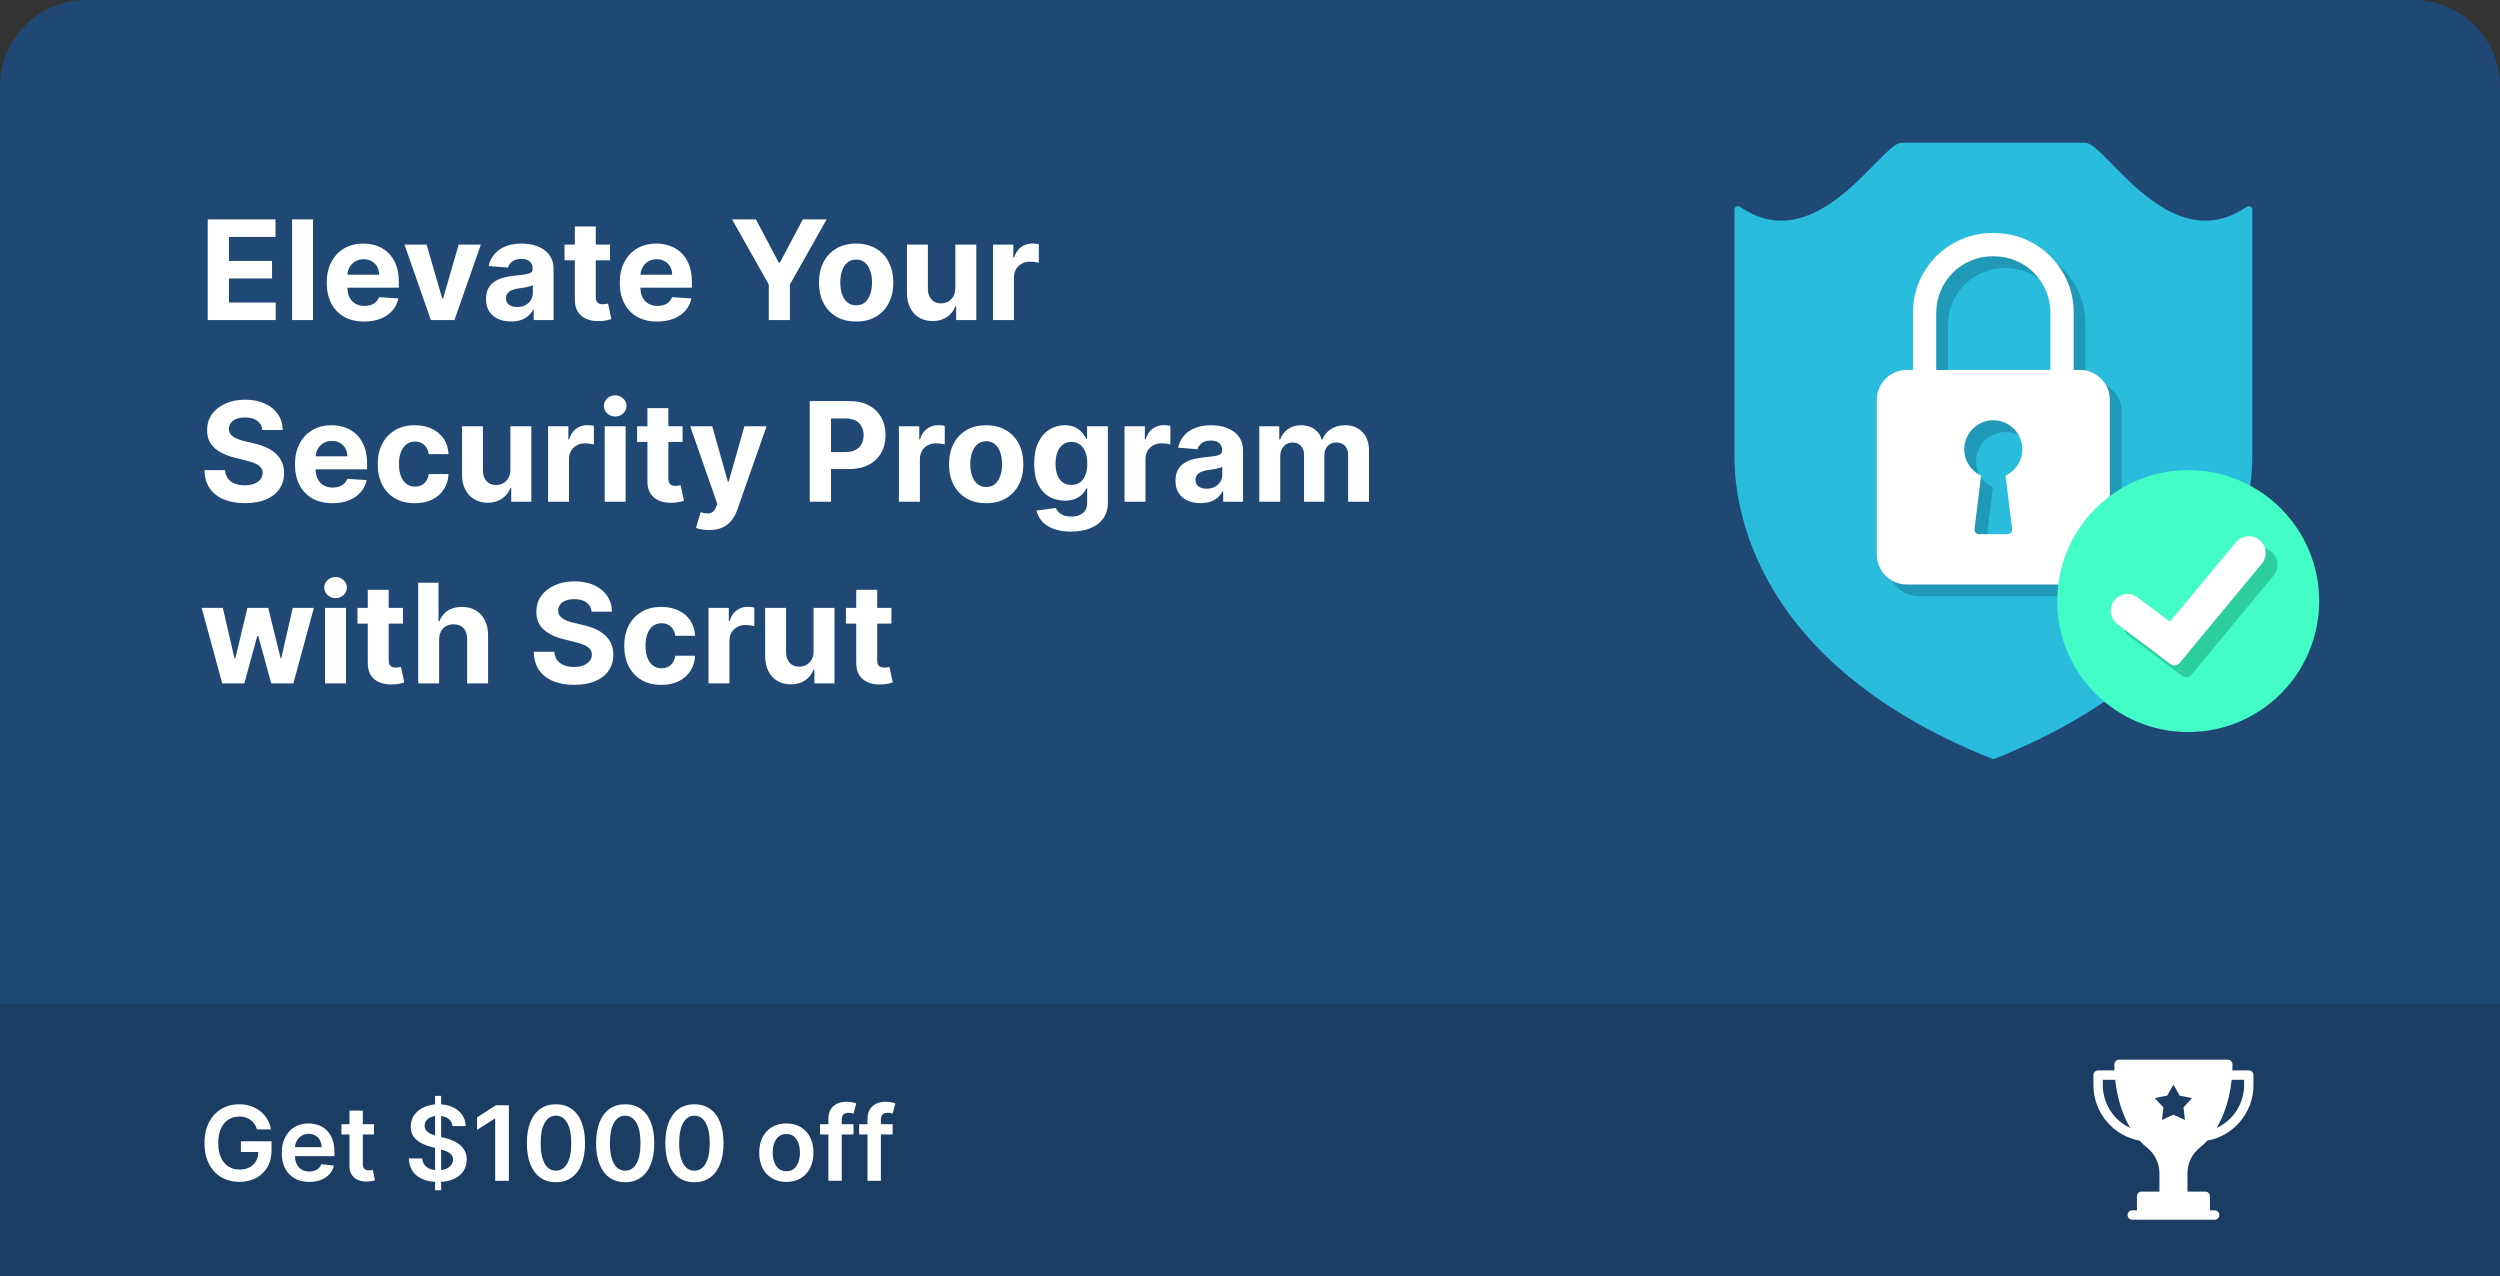 <?xml version="1.0" encoding="UTF-8"?>
<svg xmlns="http://www.w3.org/2000/svg" width="578" height="295" viewBox="0 0 578 295" fill="none">
  <rect x="0" y="0" width="578" height="295" fill="#333333" stroke="none"/>
  <path d="M0 20C0 8.954 8.954 0 20 0H558C569.046 0 578 8.954 578 20V295H0V20Z" fill="#204874"></path>
  <path d="M48.023 74V50.727H63.705V54.784H52.943V60.33H62.898V64.386H52.943V69.943H63.75V74H48.023ZM72.367 50.727V74H67.526V50.727H72.367ZM84.199 74.341C82.403 74.341 80.858 73.977 79.562 73.25C78.275 72.515 77.282 71.477 76.585 70.136C75.888 68.788 75.54 67.193 75.54 65.352C75.54 63.557 75.888 61.981 76.585 60.625C77.282 59.269 78.263 58.212 79.528 57.455C80.801 56.697 82.294 56.318 84.006 56.318C85.157 56.318 86.229 56.504 87.222 56.875C88.222 57.239 89.093 57.788 89.835 58.523C90.585 59.258 91.169 60.182 91.585 61.295C92.002 62.401 92.21 63.697 92.21 65.182V66.511H77.472V63.511H87.653C87.653 62.814 87.502 62.197 87.199 61.659C86.896 61.121 86.475 60.701 85.938 60.398C85.407 60.087 84.79 59.932 84.085 59.932C83.35 59.932 82.699 60.102 82.131 60.443C81.57 60.776 81.131 61.227 80.812 61.795C80.494 62.356 80.331 62.981 80.324 63.67V66.523C80.324 67.386 80.483 68.133 80.801 68.761C81.127 69.39 81.585 69.875 82.176 70.216C82.767 70.557 83.468 70.727 84.278 70.727C84.816 70.727 85.309 70.651 85.756 70.5C86.203 70.349 86.585 70.121 86.903 69.818C87.222 69.515 87.464 69.144 87.631 68.704L92.108 69C91.881 70.076 91.415 71.015 90.71 71.818C90.013 72.614 89.112 73.235 88.006 73.682C86.907 74.121 85.638 74.341 84.199 74.341ZM111.173 56.545L105.071 74H99.617L93.514 56.545H98.628L102.253 69.034H102.435L106.048 56.545H111.173ZM118.159 74.329C117.045 74.329 116.053 74.136 115.182 73.75C114.311 73.356 113.621 72.776 113.114 72.011C112.614 71.239 112.364 70.276 112.364 69.125C112.364 68.155 112.542 67.341 112.898 66.682C113.254 66.023 113.739 65.492 114.352 65.091C114.966 64.689 115.663 64.386 116.443 64.182C117.231 63.977 118.057 63.833 118.92 63.75C119.936 63.644 120.754 63.545 121.375 63.455C121.996 63.356 122.447 63.212 122.727 63.023C123.008 62.833 123.148 62.553 123.148 62.182V62.114C123.148 61.394 122.92 60.837 122.466 60.443C122.019 60.049 121.383 59.852 120.557 59.852C119.686 59.852 118.992 60.045 118.477 60.432C117.962 60.811 117.621 61.288 117.455 61.864L112.977 61.5C113.205 60.439 113.652 59.523 114.318 58.75C114.985 57.97 115.845 57.371 116.898 56.955C117.958 56.53 119.186 56.318 120.58 56.318C121.549 56.318 122.477 56.432 123.364 56.659C124.258 56.886 125.049 57.239 125.739 57.716C126.436 58.193 126.985 58.807 127.386 59.557C127.788 60.299 127.989 61.189 127.989 62.227V74H123.398V71.579H123.261C122.981 72.125 122.606 72.606 122.136 73.023C121.667 73.432 121.102 73.754 120.443 73.989C119.784 74.216 119.023 74.329 118.159 74.329ZM119.545 70.989C120.258 70.989 120.886 70.849 121.432 70.568C121.977 70.28 122.405 69.894 122.716 69.409C123.027 68.924 123.182 68.375 123.182 67.761V65.909C123.03 66.008 122.822 66.099 122.557 66.182C122.299 66.258 122.008 66.329 121.682 66.398C121.356 66.458 121.03 66.515 120.705 66.568C120.379 66.614 120.083 66.655 119.818 66.693C119.25 66.776 118.754 66.909 118.33 67.091C117.905 67.273 117.576 67.519 117.341 67.829C117.106 68.133 116.989 68.511 116.989 68.966C116.989 69.625 117.227 70.129 117.705 70.477C118.189 70.818 118.803 70.989 119.545 70.989ZM141.028 56.545V60.182H130.517V56.545H141.028ZM132.903 52.364H137.744V68.636C137.744 69.083 137.813 69.432 137.949 69.682C138.085 69.924 138.275 70.095 138.517 70.193C138.767 70.292 139.055 70.341 139.381 70.341C139.608 70.341 139.835 70.322 140.062 70.284C140.29 70.239 140.464 70.204 140.585 70.182L141.347 73.784C141.104 73.86 140.763 73.947 140.324 74.046C139.884 74.151 139.35 74.216 138.722 74.239C137.555 74.284 136.532 74.129 135.653 73.773C134.782 73.417 134.104 72.864 133.619 72.114C133.134 71.364 132.896 70.417 132.903 69.273V52.364ZM151.949 74.341C150.153 74.341 148.608 73.977 147.312 73.25C146.025 72.515 145.032 71.477 144.335 70.136C143.638 68.788 143.29 67.193 143.29 65.352C143.29 63.557 143.638 61.981 144.335 60.625C145.032 59.269 146.013 58.212 147.278 57.455C148.551 56.697 150.044 56.318 151.756 56.318C152.907 56.318 153.979 56.504 154.972 56.875C155.972 57.239 156.843 57.788 157.585 58.523C158.335 59.258 158.919 60.182 159.335 61.295C159.752 62.401 159.96 63.697 159.96 65.182V66.511H145.222V63.511H155.403C155.403 62.814 155.252 62.197 154.949 61.659C154.646 61.121 154.225 60.701 153.688 60.398C153.157 60.087 152.54 59.932 151.835 59.932C151.1 59.932 150.449 60.102 149.881 60.443C149.32 60.776 148.881 61.227 148.562 61.795C148.244 62.356 148.081 62.981 148.074 63.67V66.523C148.074 67.386 148.233 68.133 148.551 68.761C148.877 69.39 149.335 69.875 149.926 70.216C150.517 70.557 151.218 70.727 152.028 70.727C152.566 70.727 153.059 70.651 153.506 70.5C153.953 70.349 154.335 70.121 154.653 69.818C154.972 69.515 155.214 69.144 155.381 68.704L159.858 69C159.631 70.076 159.165 71.015 158.46 71.818C157.763 72.614 156.862 73.235 155.756 73.682C154.657 74.121 153.388 74.341 151.949 74.341ZM169.253 50.727H174.764L180.071 60.75H180.298L185.605 50.727H191.116L182.628 65.773V74H177.741V65.773L169.253 50.727ZM197.943 74.341C196.178 74.341 194.652 73.966 193.364 73.216C192.083 72.458 191.095 71.405 190.398 70.057C189.701 68.701 189.352 67.129 189.352 65.341C189.352 63.538 189.701 61.962 190.398 60.614C191.095 59.258 192.083 58.205 193.364 57.455C194.652 56.697 196.178 56.318 197.943 56.318C199.708 56.318 201.231 56.697 202.511 57.455C203.799 58.205 204.792 59.258 205.489 60.614C206.186 61.962 206.534 63.538 206.534 65.341C206.534 67.129 206.186 68.701 205.489 70.057C204.792 71.405 203.799 72.458 202.511 73.216C201.231 73.966 199.708 74.341 197.943 74.341ZM197.966 70.591C198.769 70.591 199.439 70.364 199.977 69.909C200.515 69.447 200.92 68.818 201.193 68.023C201.473 67.227 201.614 66.322 201.614 65.307C201.614 64.292 201.473 63.386 201.193 62.591C200.92 61.795 200.515 61.167 199.977 60.705C199.439 60.242 198.769 60.011 197.966 60.011C197.155 60.011 196.473 60.242 195.92 60.705C195.375 61.167 194.962 61.795 194.682 62.591C194.409 63.386 194.273 64.292 194.273 65.307C194.273 66.322 194.409 67.227 194.682 68.023C194.962 68.818 195.375 69.447 195.92 69.909C196.473 70.364 197.155 70.591 197.966 70.591ZM220.875 66.568V56.545H225.716V74H221.068V70.829H220.886C220.492 71.852 219.837 72.674 218.92 73.296C218.011 73.917 216.902 74.227 215.591 74.227C214.424 74.227 213.398 73.962 212.511 73.432C211.625 72.901 210.932 72.148 210.432 71.171C209.939 70.193 209.689 69.023 209.682 67.659V56.545H214.523V66.796C214.53 67.826 214.807 68.64 215.352 69.239C215.898 69.837 216.629 70.136 217.545 70.136C218.129 70.136 218.674 70.004 219.182 69.739C219.689 69.466 220.098 69.064 220.409 68.534C220.727 68.004 220.883 67.349 220.875 66.568ZM229.588 74V56.545H234.281V59.591H234.463C234.781 58.508 235.315 57.689 236.065 57.136C236.815 56.576 237.679 56.295 238.656 56.295C238.899 56.295 239.16 56.311 239.44 56.341C239.721 56.371 239.967 56.413 240.179 56.466V60.761C239.952 60.693 239.637 60.633 239.236 60.58C238.834 60.526 238.467 60.5 238.134 60.5C237.421 60.5 236.785 60.655 236.224 60.966C235.671 61.269 235.232 61.693 234.906 62.239C234.588 62.784 234.429 63.413 234.429 64.125V74H229.588ZM60.648 99.421C60.557 98.504 60.167 97.792 59.477 97.284C58.788 96.776 57.852 96.523 56.67 96.523C55.867 96.523 55.189 96.636 54.636 96.864C54.083 97.083 53.659 97.39 53.364 97.784C53.076 98.178 52.932 98.625 52.932 99.125C52.917 99.542 53.004 99.905 53.193 100.216C53.39 100.527 53.659 100.795 54 101.023C54.341 101.242 54.735 101.436 55.182 101.602C55.629 101.761 56.106 101.898 56.614 102.011L58.705 102.511C59.72 102.739 60.651 103.042 61.5 103.42C62.349 103.799 63.083 104.265 63.705 104.818C64.326 105.371 64.807 106.023 65.148 106.773C65.496 107.523 65.674 108.383 65.682 109.352C65.674 110.777 65.311 112.011 64.591 113.057C63.879 114.095 62.849 114.902 61.5 115.477C60.159 116.045 58.542 116.33 56.648 116.33C54.769 116.33 53.133 116.042 51.739 115.466C50.352 114.89 49.269 114.038 48.489 112.909C47.716 111.773 47.311 110.367 47.273 108.693H52.034C52.087 109.473 52.311 110.125 52.705 110.648C53.106 111.163 53.64 111.553 54.307 111.818C54.981 112.076 55.742 112.205 56.591 112.205C57.424 112.205 58.148 112.083 58.761 111.841C59.383 111.598 59.864 111.261 60.205 110.83C60.545 110.398 60.716 109.902 60.716 109.341C60.716 108.818 60.561 108.379 60.25 108.023C59.947 107.667 59.5 107.364 58.909 107.114C58.326 106.864 57.61 106.636 56.761 106.432L54.227 105.795C52.265 105.318 50.716 104.572 49.58 103.557C48.443 102.542 47.879 101.174 47.886 99.454C47.879 98.046 48.254 96.814 49.011 95.761C49.776 94.708 50.826 93.886 52.159 93.296C53.492 92.704 55.008 92.409 56.705 92.409C58.432 92.409 59.939 92.704 61.227 93.296C62.523 93.886 63.53 94.708 64.25 95.761C64.97 96.814 65.341 98.034 65.364 99.421H60.648ZM76.855 116.341C75.06 116.341 73.514 115.977 72.219 115.25C70.931 114.515 69.938 113.477 69.242 112.136C68.544 110.788 68.196 109.193 68.196 107.352C68.196 105.557 68.544 103.981 69.242 102.625C69.938 101.269 70.919 100.212 72.185 99.454C73.457 98.697 74.95 98.318 76.662 98.318C77.813 98.318 78.885 98.504 79.878 98.875C80.878 99.239 81.749 99.788 82.492 100.523C83.242 101.258 83.825 102.182 84.242 103.295C84.658 104.402 84.867 105.697 84.867 107.182V108.511H70.128V105.511H80.31C80.31 104.814 80.158 104.197 79.855 103.659C79.552 103.121 79.132 102.701 78.594 102.398C78.063 102.087 77.446 101.932 76.742 101.932C76.007 101.932 75.355 102.102 74.787 102.443C74.226 102.777 73.787 103.227 73.469 103.795C73.151 104.356 72.988 104.981 72.98 105.67V108.523C72.98 109.386 73.139 110.133 73.457 110.761C73.783 111.39 74.242 111.875 74.832 112.216C75.423 112.557 76.124 112.727 76.935 112.727C77.472 112.727 77.965 112.652 78.412 112.5C78.859 112.348 79.242 112.121 79.56 111.818C79.878 111.515 80.12 111.144 80.287 110.705L84.764 111C84.537 112.076 84.071 113.015 83.367 113.818C82.669 114.614 81.768 115.235 80.662 115.682C79.563 116.121 78.294 116.341 76.855 116.341ZM95.912 116.341C94.124 116.341 92.586 115.962 91.298 115.205C90.018 114.439 89.033 113.379 88.344 112.023C87.662 110.667 87.321 109.106 87.321 107.341C87.321 105.553 87.666 103.985 88.355 102.636C89.052 101.28 90.041 100.223 91.321 99.466C92.601 98.701 94.124 98.318 95.889 98.318C97.412 98.318 98.745 98.595 99.889 99.148C101.033 99.701 101.938 100.477 102.605 101.477C103.272 102.477 103.639 103.652 103.707 105H99.139C99.01 104.129 98.669 103.428 98.117 102.898C97.571 102.36 96.855 102.091 95.969 102.091C95.219 102.091 94.563 102.295 94.003 102.705C93.45 103.106 93.018 103.693 92.707 104.466C92.397 105.239 92.242 106.174 92.242 107.273C92.242 108.386 92.393 109.333 92.696 110.114C93.007 110.894 93.442 111.489 94.003 111.898C94.563 112.307 95.219 112.511 95.969 112.511C96.522 112.511 97.018 112.398 97.457 112.17C97.904 111.943 98.272 111.614 98.56 111.182C98.855 110.742 99.048 110.216 99.139 109.602H103.707C103.632 110.936 103.268 112.11 102.616 113.125C101.973 114.133 101.082 114.92 99.946 115.489C98.81 116.057 97.465 116.341 95.912 116.341ZM118 108.568V98.546H122.841V116H118.193V112.83H118.011C117.617 113.852 116.962 114.674 116.045 115.295C115.136 115.917 114.027 116.227 112.716 116.227C111.549 116.227 110.523 115.962 109.636 115.432C108.75 114.902 108.057 114.148 107.557 113.17C107.064 112.193 106.814 111.023 106.807 109.659V98.546H111.648V108.795C111.655 109.826 111.932 110.64 112.477 111.239C113.023 111.837 113.754 112.136 114.67 112.136C115.254 112.136 115.799 112.004 116.307 111.739C116.814 111.466 117.223 111.064 117.534 110.534C117.852 110.004 118.008 109.348 118 108.568ZM126.713 116V98.546H131.406V101.591H131.588C131.906 100.508 132.44 99.689 133.19 99.136C133.94 98.576 134.804 98.296 135.781 98.296C136.024 98.296 136.285 98.311 136.565 98.341C136.846 98.371 137.092 98.413 137.304 98.466V102.761C137.077 102.693 136.762 102.633 136.361 102.58C135.959 102.527 135.592 102.5 135.259 102.5C134.546 102.5 133.91 102.655 133.349 102.966C132.796 103.269 132.357 103.693 132.031 104.239C131.713 104.784 131.554 105.413 131.554 106.125V116H126.713ZM139.807 116V98.546H144.648V116H139.807ZM142.239 96.296C141.519 96.296 140.902 96.057 140.386 95.579C139.879 95.095 139.625 94.515 139.625 93.841C139.625 93.174 139.879 92.602 140.386 92.125C140.902 91.64 141.519 91.398 142.239 91.398C142.958 91.398 143.572 91.64 144.08 92.125C144.595 92.602 144.852 93.174 144.852 93.841C144.852 94.515 144.595 95.095 144.08 95.579C143.572 96.057 142.958 96.296 142.239 96.296ZM157.81 98.546V102.182H147.298V98.546H157.81ZM149.685 94.364H154.526V110.636C154.526 111.083 154.594 111.432 154.73 111.682C154.866 111.924 155.056 112.095 155.298 112.193C155.548 112.292 155.836 112.341 156.162 112.341C156.389 112.341 156.616 112.322 156.844 112.284C157.071 112.239 157.245 112.205 157.366 112.182L158.128 115.784C157.885 115.86 157.545 115.947 157.105 116.045C156.666 116.152 156.132 116.216 155.503 116.239C154.336 116.284 153.313 116.129 152.435 115.773C151.563 115.417 150.885 114.864 150.401 114.114C149.916 113.364 149.677 112.417 149.685 111.273V94.364ZM163.952 122.545C163.338 122.545 162.762 122.496 162.224 122.398C161.694 122.307 161.255 122.189 160.906 122.045L161.997 118.432C162.565 118.606 163.077 118.701 163.531 118.716C163.993 118.731 164.391 118.625 164.724 118.398C165.065 118.17 165.342 117.784 165.554 117.239L165.838 116.5L159.577 98.546H164.668L168.281 111.364H168.463L172.111 98.546H177.236L170.452 117.886C170.126 118.826 169.683 119.644 169.122 120.341C168.569 121.045 167.868 121.587 167.02 121.966C166.171 122.352 165.149 122.545 163.952 122.545ZM187.21 116V92.727H196.392C198.157 92.727 199.661 93.064 200.903 93.739C202.146 94.405 203.093 95.333 203.744 96.523C204.403 97.704 204.733 99.068 204.733 100.614C204.733 102.159 204.4 103.523 203.733 104.705C203.066 105.886 202.1 106.807 200.835 107.466C199.578 108.125 198.055 108.455 196.267 108.455H190.415V104.511H195.472C196.419 104.511 197.199 104.348 197.812 104.023C198.434 103.689 198.896 103.231 199.199 102.648C199.509 102.057 199.665 101.379 199.665 100.614C199.665 99.841 199.509 99.167 199.199 98.591C198.896 98.008 198.434 97.557 197.812 97.239C197.191 96.913 196.403 96.75 195.449 96.75H192.131V116H187.21ZM207.838 116V98.546H212.531V101.591H212.713C213.031 100.508 213.565 99.689 214.315 99.136C215.065 98.576 215.929 98.296 216.906 98.296C217.149 98.296 217.41 98.311 217.69 98.341C217.971 98.371 218.217 98.413 218.429 98.466V102.761C218.202 102.693 217.887 102.633 217.486 102.58C217.084 102.527 216.717 102.5 216.384 102.5C215.671 102.5 215.035 102.655 214.474 102.966C213.921 103.269 213.482 103.693 213.156 104.239C212.838 104.784 212.679 105.413 212.679 106.125V116H207.838ZM228.006 116.341C226.241 116.341 224.714 115.966 223.426 115.216C222.146 114.458 221.157 113.405 220.46 112.057C219.763 110.701 219.415 109.129 219.415 107.341C219.415 105.538 219.763 103.962 220.46 102.614C221.157 101.258 222.146 100.205 223.426 99.454C224.714 98.697 226.241 98.318 228.006 98.318C229.771 98.318 231.294 98.697 232.574 99.454C233.862 100.205 234.854 101.258 235.551 102.614C236.248 103.962 236.597 105.538 236.597 107.341C236.597 109.129 236.248 110.701 235.551 112.057C234.854 113.405 233.862 114.458 232.574 115.216C231.294 115.966 229.771 116.341 228.006 116.341ZM228.028 112.591C228.831 112.591 229.502 112.364 230.04 111.909C230.578 111.447 230.983 110.818 231.256 110.023C231.536 109.227 231.676 108.322 231.676 107.307C231.676 106.292 231.536 105.386 231.256 104.591C230.983 103.795 230.578 103.167 230.04 102.705C229.502 102.242 228.831 102.011 228.028 102.011C227.218 102.011 226.536 102.242 225.983 102.705C225.438 103.167 225.025 103.795 224.744 104.591C224.472 105.386 224.335 106.292 224.335 107.307C224.335 108.322 224.472 109.227 224.744 110.023C225.025 110.818 225.438 111.447 225.983 111.909C226.536 112.364 227.218 112.591 228.028 112.591ZM247.608 122.909C246.04 122.909 244.695 122.693 243.574 122.261C242.46 121.837 241.574 121.258 240.915 120.523C240.256 119.788 239.828 118.962 239.631 118.045L244.108 117.443C244.244 117.792 244.46 118.117 244.756 118.42C245.051 118.723 245.441 118.966 245.926 119.148C246.419 119.337 247.017 119.432 247.722 119.432C248.775 119.432 249.642 119.174 250.324 118.659C251.013 118.152 251.358 117.299 251.358 116.102V112.909H251.153C250.941 113.394 250.623 113.852 250.199 114.284C249.775 114.716 249.229 115.068 248.562 115.341C247.896 115.614 247.1 115.75 246.176 115.75C244.866 115.75 243.672 115.447 242.597 114.841C241.528 114.227 240.676 113.292 240.04 112.034C239.411 110.769 239.097 109.17 239.097 107.239C239.097 105.261 239.419 103.61 240.062 102.284C240.706 100.958 241.563 99.966 242.631 99.307C243.706 98.648 244.884 98.318 246.165 98.318C247.142 98.318 247.96 98.485 248.619 98.818C249.278 99.144 249.809 99.553 250.21 100.045C250.619 100.53 250.934 101.008 251.153 101.477H251.335V98.546H256.142V116.17C256.142 117.655 255.778 118.898 255.051 119.898C254.324 120.898 253.316 121.648 252.028 122.148C250.748 122.655 249.275 122.909 247.608 122.909ZM247.71 112.114C248.491 112.114 249.15 111.92 249.688 111.534C250.233 111.14 250.65 110.58 250.938 109.852C251.233 109.117 251.381 108.239 251.381 107.216C251.381 106.193 251.237 105.307 250.949 104.557C250.661 103.799 250.244 103.212 249.699 102.795C249.153 102.379 248.491 102.17 247.71 102.17C246.915 102.17 246.244 102.386 245.699 102.818C245.153 103.242 244.741 103.833 244.46 104.591C244.18 105.348 244.04 106.223 244.04 107.216C244.04 108.223 244.18 109.095 244.46 109.83C244.748 110.557 245.161 111.121 245.699 111.523C246.244 111.917 246.915 112.114 247.71 112.114ZM259.994 116V98.546H264.688V101.591H264.869C265.188 100.508 265.722 99.689 266.472 99.136C267.222 98.576 268.085 98.296 269.062 98.296C269.305 98.296 269.566 98.311 269.847 98.341C270.127 98.371 270.373 98.413 270.585 98.466V102.761C270.358 102.693 270.044 102.633 269.642 102.58C269.241 102.527 268.873 102.5 268.54 102.5C267.828 102.5 267.191 102.655 266.631 102.966C266.078 103.269 265.638 103.693 265.312 104.239C264.994 104.784 264.835 105.413 264.835 106.125V116H259.994ZM277.565 116.33C276.452 116.33 275.459 116.136 274.588 115.75C273.717 115.356 273.027 114.777 272.52 114.011C272.02 113.239 271.77 112.277 271.77 111.125C271.77 110.155 271.948 109.341 272.304 108.682C272.66 108.023 273.145 107.492 273.759 107.091C274.372 106.689 275.069 106.386 275.849 106.182C276.637 105.977 277.463 105.833 278.327 105.75C279.342 105.644 280.16 105.545 280.781 105.455C281.402 105.356 281.853 105.212 282.134 105.023C282.414 104.833 282.554 104.553 282.554 104.182V104.114C282.554 103.394 282.327 102.837 281.872 102.443C281.425 102.049 280.789 101.852 279.963 101.852C279.092 101.852 278.399 102.045 277.884 102.432C277.368 102.811 277.027 103.288 276.861 103.864L272.384 103.5C272.611 102.439 273.058 101.523 273.724 100.75C274.391 99.97 275.251 99.371 276.304 98.954C277.365 98.53 278.592 98.318 279.986 98.318C280.955 98.318 281.884 98.432 282.77 98.659C283.664 98.886 284.455 99.239 285.145 99.716C285.842 100.193 286.391 100.807 286.793 101.557C287.194 102.299 287.395 103.189 287.395 104.227V116H282.804V113.58H282.668C282.387 114.125 282.012 114.606 281.543 115.023C281.073 115.432 280.509 115.754 279.849 115.989C279.19 116.216 278.429 116.33 277.565 116.33ZM278.952 112.989C279.664 112.989 280.293 112.848 280.838 112.568C281.384 112.28 281.812 111.894 282.122 111.409C282.433 110.924 282.588 110.375 282.588 109.761V107.909C282.437 108.008 282.228 108.098 281.963 108.182C281.705 108.258 281.414 108.33 281.088 108.398C280.762 108.458 280.437 108.515 280.111 108.568C279.785 108.614 279.49 108.655 279.224 108.693C278.656 108.777 278.16 108.909 277.736 109.091C277.312 109.273 276.982 109.519 276.747 109.83C276.512 110.133 276.395 110.511 276.395 110.966C276.395 111.625 276.634 112.129 277.111 112.477C277.596 112.818 278.209 112.989 278.952 112.989ZM291.151 116V98.546H295.764V101.625H295.969C296.332 100.602 296.938 99.796 297.787 99.204C298.635 98.614 299.651 98.318 300.832 98.318C302.029 98.318 303.048 98.617 303.889 99.216C304.73 99.807 305.291 100.61 305.571 101.625H305.753C306.109 100.625 306.753 99.826 307.685 99.227C308.624 98.621 309.734 98.318 311.014 98.318C312.643 98.318 313.965 98.837 314.98 99.875C316.003 100.905 316.514 102.367 316.514 104.261V116H311.685V105.216C311.685 104.246 311.427 103.519 310.912 103.034C310.397 102.549 309.753 102.307 308.98 102.307C308.101 102.307 307.416 102.587 306.923 103.148C306.431 103.701 306.185 104.432 306.185 105.341V116H301.491V105.114C301.491 104.258 301.245 103.576 300.753 103.068C300.268 102.561 299.628 102.307 298.832 102.307C298.295 102.307 297.81 102.443 297.378 102.716C296.954 102.981 296.616 103.356 296.366 103.841C296.116 104.318 295.991 104.879 295.991 105.523V116H291.151ZM51.375 158L46.625 140.545H51.523L54.227 152.273H54.386L57.205 140.545H62.011L64.875 152.205H65.023L67.682 140.545H72.568L67.829 158H62.705L59.705 147.023H59.489L56.489 158H51.375ZM75.151 158V140.545H79.992V158H75.151ZM77.582 138.295C76.863 138.295 76.245 138.057 75.73 137.58C75.222 137.095 74.969 136.515 74.969 135.841C74.969 135.174 75.222 134.602 75.73 134.125C76.245 133.64 76.863 133.398 77.582 133.398C78.302 133.398 78.916 133.64 79.423 134.125C79.938 134.602 80.196 135.174 80.196 135.841C80.196 136.515 79.938 137.095 79.423 137.58C78.916 138.057 78.302 138.295 77.582 138.295ZM93.153 140.545V144.182H82.642V140.545H93.153ZM85.028 136.364H89.869V152.636C89.869 153.083 89.938 153.432 90.074 153.682C90.21 153.924 90.4 154.095 90.642 154.193C90.892 154.292 91.18 154.341 91.506 154.341C91.733 154.341 91.96 154.322 92.188 154.284C92.415 154.239 92.589 154.205 92.71 154.182L93.472 157.784C93.229 157.86 92.888 157.947 92.449 158.045C92.01 158.152 91.475 158.216 90.847 158.239C89.68 158.284 88.657 158.129 87.778 157.773C86.907 157.417 86.229 156.864 85.744 156.114C85.26 155.364 85.021 154.417 85.028 153.273V136.364ZM101.523 147.909V158H96.682V134.727H101.386V143.625H101.591C101.985 142.595 102.621 141.788 103.5 141.205C104.379 140.614 105.481 140.318 106.807 140.318C108.019 140.318 109.076 140.583 109.977 141.114C110.886 141.636 111.591 142.39 112.091 143.375C112.598 144.352 112.848 145.523 112.841 146.886V158H108V147.75C108.008 146.674 107.735 145.837 107.182 145.239C106.636 144.64 105.871 144.341 104.886 144.341C104.227 144.341 103.644 144.481 103.136 144.761C102.636 145.042 102.242 145.451 101.955 145.989C101.674 146.519 101.53 147.159 101.523 147.909ZM136.773 141.42C136.682 140.504 136.292 139.792 135.602 139.284C134.913 138.777 133.977 138.523 132.795 138.523C131.992 138.523 131.314 138.636 130.761 138.864C130.208 139.083 129.784 139.39 129.489 139.784C129.201 140.178 129.057 140.625 129.057 141.125C129.042 141.542 129.129 141.905 129.318 142.216C129.515 142.527 129.784 142.795 130.125 143.023C130.466 143.242 130.86 143.436 131.307 143.602C131.754 143.761 132.231 143.898 132.739 144.011L134.83 144.511C135.845 144.739 136.777 145.042 137.625 145.42C138.473 145.799 139.208 146.265 139.83 146.818C140.451 147.371 140.932 148.023 141.273 148.773C141.621 149.523 141.799 150.383 141.807 151.352C141.799 152.777 141.436 154.011 140.716 155.057C140.004 156.095 138.973 156.902 137.625 157.477C136.284 158.045 134.667 158.33 132.773 158.33C130.894 158.33 129.258 158.042 127.864 157.466C126.477 156.89 125.394 156.038 124.614 154.909C123.841 153.773 123.436 152.367 123.398 150.693H128.159C128.212 151.473 128.436 152.125 128.83 152.648C129.231 153.163 129.765 153.553 130.432 153.818C131.106 154.076 131.867 154.205 132.716 154.205C133.549 154.205 134.273 154.083 134.886 153.841C135.508 153.598 135.989 153.261 136.33 152.83C136.67 152.398 136.841 151.902 136.841 151.341C136.841 150.818 136.686 150.379 136.375 150.023C136.072 149.667 135.625 149.364 135.034 149.114C134.451 148.864 133.735 148.636 132.886 148.432L130.352 147.795C128.39 147.318 126.841 146.572 125.705 145.557C124.568 144.542 124.004 143.174 124.011 141.455C124.004 140.045 124.379 138.814 125.136 137.761C125.902 136.708 126.951 135.886 128.284 135.295C129.617 134.705 131.133 134.409 132.83 134.409C134.557 134.409 136.064 134.705 137.352 135.295C138.648 135.886 139.655 136.708 140.375 137.761C141.095 138.814 141.466 140.034 141.489 141.42H136.773ZM152.912 158.341C151.124 158.341 149.586 157.962 148.298 157.205C147.018 156.439 146.033 155.379 145.344 154.023C144.662 152.667 144.321 151.106 144.321 149.341C144.321 147.553 144.666 145.985 145.355 144.636C146.052 143.28 147.041 142.223 148.321 141.466C149.601 140.701 151.124 140.318 152.889 140.318C154.412 140.318 155.745 140.595 156.889 141.148C158.033 141.701 158.938 142.477 159.605 143.477C160.272 144.477 160.639 145.652 160.707 147H156.139C156.01 146.129 155.67 145.428 155.116 144.898C154.571 144.36 153.855 144.091 152.969 144.091C152.219 144.091 151.563 144.295 151.003 144.705C150.45 145.106 150.018 145.693 149.707 146.466C149.397 147.239 149.241 148.174 149.241 149.273C149.241 150.386 149.393 151.333 149.696 152.114C150.007 152.894 150.442 153.489 151.003 153.898C151.563 154.307 152.219 154.511 152.969 154.511C153.522 154.511 154.018 154.398 154.457 154.17C154.904 153.943 155.272 153.614 155.56 153.182C155.855 152.742 156.048 152.216 156.139 151.602H160.707C160.632 152.936 160.268 154.11 159.616 155.125C158.973 156.133 158.082 156.92 156.946 157.489C155.81 158.057 154.465 158.341 152.912 158.341ZM163.807 158V140.545H168.5V143.591H168.682C169 142.508 169.534 141.689 170.284 141.136C171.034 140.576 171.898 140.295 172.875 140.295C173.117 140.295 173.379 140.311 173.659 140.341C173.939 140.371 174.186 140.413 174.398 140.466V144.761C174.17 144.693 173.856 144.633 173.455 144.58C173.053 144.527 172.686 144.5 172.352 144.5C171.64 144.5 171.004 144.655 170.443 144.966C169.89 145.269 169.451 145.693 169.125 146.239C168.807 146.784 168.648 147.413 168.648 148.125V158H163.807ZM188.094 150.568V140.545H192.935V158H188.287V154.83H188.105C187.711 155.852 187.056 156.674 186.139 157.295C185.23 157.917 184.12 158.227 182.81 158.227C181.643 158.227 180.616 157.962 179.73 157.432C178.844 156.902 178.151 156.148 177.651 155.17C177.158 154.193 176.908 153.023 176.901 151.659V140.545H181.741V150.795C181.749 151.826 182.026 152.64 182.571 153.239C183.116 153.837 183.848 154.136 184.764 154.136C185.348 154.136 185.893 154.004 186.401 153.739C186.908 153.466 187.317 153.064 187.628 152.534C187.946 152.004 188.101 151.348 188.094 150.568ZM206.091 140.545V144.182H195.58V140.545H206.091ZM197.966 136.364H202.807V152.636C202.807 153.083 202.875 153.432 203.011 153.682C203.148 153.924 203.337 154.095 203.58 154.193C203.83 154.292 204.117 154.341 204.443 154.341C204.67 154.341 204.898 154.322 205.125 154.284C205.352 154.239 205.527 154.205 205.648 154.182L206.409 157.784C206.167 157.86 205.826 157.947 205.386 158.045C204.947 158.152 204.413 158.216 203.784 158.239C202.617 158.284 201.595 158.129 200.716 157.773C199.845 157.417 199.167 156.864 198.682 156.114C198.197 155.364 197.958 154.417 197.966 153.273V136.364Z" fill="white"></path>
  <path d="M519.419 47.827C501.579 60.095 486.743 33 482.129 33C477.403 33 476.615 33 460.862 33C445.109 33 444.321 33 439.595 33C434.981 33 420.146 60.095 402.305 47.827C401.766 47.456 401 47.797 401 48.416V105.347C401 112.271 401.727 152.146 460.862 175.545C519.998 152.146 520.725 112.271 520.725 105.347V48.416C520.724 47.797 519.958 47.456 519.419 47.827Z" fill="url(#paint0_linear_6207_5504)"></path>
  <path d="M489.915 92.325C488.825 89.927 486.407 88.257 483.601 88.257H482.171V74.991C482.171 64.832 473.935 56.598 463.777 56.598H463.405C453.247 56.598 445.012 64.832 445.012 74.991V88.257H443.58C439.754 88.257 436.652 91.359 436.652 95.186V130.936C436.652 134.762 439.754 137.864 443.58 137.864H483.601C487.428 137.864 490.53 134.762 490.53 130.936V95.186C490.53 94.165 490.31 93.197 489.915 92.325ZM450.397 74.991C450.397 67.817 456.232 61.983 463.405 61.983H463.777C470.949 61.983 476.784 67.817 476.784 74.991V88.258H450.397V74.991ZM466.418 112.696L467.939 125.055C468.016 125.679 467.528 126.23 466.899 126.23H460.282C459.653 126.23 459.166 125.679 459.243 125.055L460.763 112.696C458.342 111.57 456.704 109.045 456.891 106.158C457.106 102.837 459.787 100.14 463.107 99.908C467.034 99.633 470.306 102.737 470.306 106.606C470.305 109.304 468.713 111.629 466.418 112.696Z" fill="#1F99B5"></path>
  <path d="M487.18 89.597C486.09 87.198 483.673 85.529 480.866 85.529H479.436V72.262C479.436 62.103 471.201 53.869 461.043 53.869H460.671C450.513 53.869 442.277 62.103 442.277 72.262V85.529H440.846C437.02 85.529 433.918 88.631 433.918 92.457V128.208C433.918 132.034 437.02 135.136 440.846 135.136H480.866C484.694 135.136 487.795 132.034 487.795 128.208V92.457C487.795 91.436 487.575 90.468 487.18 89.597ZM447.663 72.263C447.663 65.089 453.498 59.255 460.671 59.255H461.043C468.215 59.255 474.049 65.089 474.049 72.263V85.529H447.663V72.263ZM463.684 109.967L465.204 122.326C465.281 122.951 464.794 123.502 464.165 123.502H457.548C456.919 123.502 456.432 122.951 456.508 122.326L458.029 109.967C455.608 108.842 453.969 106.316 454.156 103.43C454.372 100.109 457.053 97.412 460.373 97.18C464.3 96.904 467.571 100.009 467.571 103.877C467.571 106.575 465.979 108.9 463.684 109.967Z" fill="white"></path>
  <path d="M505.91 169.25C522.634 169.25 536.191 155.692 536.191 138.969C536.191 122.245 522.634 108.688 505.91 108.688C489.186 108.688 475.629 122.245 475.629 138.969C475.629 155.692 489.186 169.25 505.91 169.25Z" fill="url(#paint1_linear_6207_5504)"></path>
  <path d="M525.129 127.571C524.426 126.994 523.573 126.689 522.665 126.689C521.494 126.689 520.395 127.21 519.655 128.113L504.427 146.453L496.953 140.834C496.036 140.145 494.887 139.894 493.72 140.153C493.165 140.276 492.642 140.528 492.201 140.886C490.144 142.557 490.304 145.568 492.277 147.052L504.509 156.249C505.183 156.755 506.135 156.643 506.673 155.994L525.671 133.046C527.031 131.387 526.788 128.932 525.129 127.571Z" fill="#2CCE9E"></path>
  <path d="M522.399 124.841C521.695 124.264 520.843 123.959 519.935 123.959C518.763 123.959 517.665 124.48 516.925 125.382L501.696 143.723L494.222 138.103C493.306 137.414 492.156 137.163 490.989 137.422C490.435 137.545 489.912 137.798 489.471 138.156C487.413 139.826 487.574 142.838 489.547 144.322L501.779 153.518C502.452 154.025 503.405 153.912 503.942 153.263L522.941 130.315C524.301 128.657 524.057 126.201 522.399 124.841Z" fill="white"></path>
  <rect y="232" width="578" height="63" fill="black" fill-opacity="0.15"></rect>
  <path d="M59.415 261.119C59.273 260.659 59.077 260.247 58.827 259.884C58.582 259.514 58.287 259.199 57.94 258.938C57.599 258.676 57.207 258.48 56.764 258.349C56.321 258.213 55.838 258.145 55.315 258.145C54.378 258.145 53.543 258.381 52.81 258.852C52.077 259.324 51.5 260.017 51.08 260.932C50.665 261.841 50.457 262.949 50.457 264.256C50.457 265.574 50.665 266.69 51.08 267.605C51.494 268.52 52.071 269.216 52.81 269.693C53.548 270.165 54.406 270.401 55.383 270.401C56.27 270.401 57.037 270.23 57.685 269.889C58.338 269.548 58.841 269.065 59.193 268.44C59.545 267.81 59.722 267.071 59.722 266.224L60.438 266.335H55.699V263.864H62.781V265.96C62.781 267.455 62.463 268.747 61.827 269.838C61.19 270.929 60.315 271.77 59.202 272.361C58.088 272.946 56.81 273.239 55.367 273.239C53.758 273.239 52.347 272.878 51.131 272.156C49.92 271.429 48.974 270.398 48.293 269.062C47.617 267.722 47.278 266.131 47.278 264.29C47.278 262.881 47.477 261.622 47.875 260.514C48.278 259.406 48.841 258.466 49.562 257.693C50.284 256.915 51.131 256.324 52.102 255.92C53.074 255.511 54.131 255.307 55.273 255.307C56.239 255.307 57.139 255.449 57.974 255.733C58.81 256.011 59.551 256.409 60.199 256.926C60.852 257.443 61.389 258.057 61.81 258.767C62.23 259.477 62.506 260.261 62.636 261.119H59.415ZM71.498 273.256C70.185 273.256 69.052 272.983 68.097 272.438C67.148 271.886 66.418 271.108 65.907 270.102C65.396 269.091 65.14 267.901 65.14 266.531C65.14 265.185 65.396 264.003 65.907 262.986C66.424 261.963 67.146 261.168 68.072 260.599C68.998 260.026 70.086 259.739 71.336 259.739C72.143 259.739 72.904 259.869 73.62 260.131C74.342 260.386 74.978 260.784 75.529 261.324C76.086 261.864 76.523 262.551 76.842 263.386C77.16 264.216 77.319 265.205 77.319 266.352V267.298H66.589V265.219H74.362C74.356 264.628 74.228 264.102 73.978 263.642C73.728 263.176 73.379 262.81 72.93 262.543C72.487 262.276 71.969 262.142 71.379 262.142C70.748 262.142 70.194 262.295 69.717 262.602C69.239 262.903 68.867 263.301 68.6 263.795C68.339 264.284 68.205 264.821 68.2 265.406V267.222C68.2 267.983 68.339 268.636 68.617 269.182C68.896 269.722 69.285 270.136 69.785 270.426C70.285 270.71 70.87 270.852 71.54 270.852C71.989 270.852 72.396 270.79 72.759 270.665C73.123 270.534 73.438 270.344 73.705 270.094C73.972 269.844 74.174 269.534 74.31 269.165L77.191 269.489C77.009 270.25 76.663 270.915 76.151 271.483C75.646 272.045 74.998 272.483 74.208 272.795C73.418 273.102 72.515 273.256 71.498 273.256ZM86.466 259.909V262.295H78.94V259.909H86.466ZM80.798 256.773H83.883V269.062C83.883 269.477 83.946 269.795 84.071 270.017C84.202 270.233 84.372 270.381 84.582 270.46C84.793 270.54 85.026 270.58 85.281 270.58C85.474 270.58 85.651 270.565 85.81 270.537C85.974 270.509 86.099 270.483 86.185 270.46L86.704 272.872C86.54 272.929 86.304 272.991 85.997 273.06C85.696 273.128 85.327 273.168 84.889 273.179C84.117 273.202 83.421 273.085 82.801 272.83C82.182 272.568 81.69 272.165 81.327 271.619C80.969 271.074 80.793 270.392 80.798 269.574V256.773ZM100.59 275.182V253.364H101.988V275.182H100.59ZM104.621 260.344C104.542 259.599 104.207 259.02 103.616 258.605C103.031 258.19 102.269 257.983 101.332 257.983C100.673 257.983 100.107 258.082 99.636 258.281C99.164 258.48 98.803 258.75 98.553 259.091C98.303 259.432 98.175 259.821 98.17 260.259C98.17 260.622 98.252 260.937 98.417 261.205C98.587 261.472 98.817 261.699 99.107 261.886C99.397 262.068 99.718 262.222 100.07 262.347C100.423 262.472 100.778 262.577 101.136 262.662L102.772 263.071C103.431 263.224 104.065 263.432 104.673 263.693C105.286 263.955 105.835 264.284 106.317 264.682C106.806 265.08 107.192 265.56 107.477 266.122C107.761 266.685 107.903 267.344 107.903 268.099C107.903 269.122 107.641 270.023 107.119 270.801C106.596 271.574 105.84 272.179 104.852 272.616C103.869 273.048 102.678 273.264 101.281 273.264C99.923 273.264 98.744 273.054 97.744 272.634C96.749 272.213 95.971 271.599 95.408 270.793C94.852 269.986 94.55 269.003 94.505 267.844H97.616C97.661 268.452 97.849 268.957 98.178 269.361C98.508 269.764 98.937 270.065 99.465 270.264C99.999 270.463 100.596 270.562 101.255 270.562C101.942 270.562 102.545 270.46 103.062 270.256C103.585 270.045 103.994 269.756 104.289 269.386C104.585 269.011 104.735 268.574 104.741 268.074C104.735 267.619 104.602 267.244 104.34 266.949C104.079 266.648 103.712 266.398 103.241 266.199C102.775 265.994 102.229 265.812 101.604 265.653L99.619 265.142C98.181 264.773 97.045 264.213 96.21 263.463C95.38 262.707 94.965 261.705 94.965 260.455C94.965 259.426 95.244 258.526 95.8 257.753C96.363 256.98 97.127 256.381 98.093 255.955C99.059 255.523 100.153 255.307 101.374 255.307C102.613 255.307 103.698 255.523 104.63 255.955C105.567 256.381 106.303 256.974 106.837 257.736C107.371 258.491 107.647 259.361 107.664 260.344H104.621ZM117.651 255.545V273H114.489V258.622H114.386L110.304 261.23V258.332L114.642 255.545H117.651ZM128.534 273.332C127.131 273.332 125.926 272.977 124.92 272.267C123.92 271.551 123.151 270.52 122.611 269.173C122.077 267.821 121.81 266.193 121.81 264.29C121.815 262.386 122.085 260.767 122.619 259.432C123.159 258.091 123.929 257.068 124.929 256.364C125.935 255.659 127.136 255.307 128.534 255.307C129.932 255.307 131.134 255.659 132.139 256.364C133.145 257.068 133.915 258.091 134.449 259.432C134.989 260.773 135.259 262.392 135.259 264.29C135.259 266.199 134.989 267.83 134.449 269.182C133.915 270.528 133.145 271.557 132.139 272.267C131.139 272.977 129.938 273.332 128.534 273.332ZM128.534 270.665C129.625 270.665 130.486 270.128 131.116 269.054C131.753 267.974 132.071 266.386 132.071 264.29C132.071 262.903 131.926 261.739 131.636 260.795C131.347 259.852 130.938 259.142 130.409 258.665C129.881 258.182 129.256 257.94 128.534 257.94C127.449 257.94 126.591 258.48 125.96 259.56C125.33 260.634 125.011 262.21 125.006 264.29C125 265.682 125.139 266.852 125.423 267.801C125.713 268.75 126.122 269.466 126.651 269.949C127.179 270.426 127.807 270.665 128.534 270.665ZM144.542 273.332C143.138 273.332 141.934 272.977 140.928 272.267C139.928 271.551 139.158 270.52 138.619 269.173C138.085 267.821 137.817 266.193 137.817 264.29C137.823 262.386 138.093 260.767 138.627 259.432C139.167 258.091 139.937 257.068 140.937 256.364C141.942 255.659 143.144 255.307 144.542 255.307C145.94 255.307 147.141 255.659 148.147 256.364C149.153 257.068 149.923 258.091 150.457 259.432C150.996 260.773 151.266 262.392 151.266 264.29C151.266 266.199 150.996 267.83 150.457 269.182C149.923 270.528 149.153 271.557 148.147 272.267C147.147 272.977 145.945 273.332 144.542 273.332ZM144.542 270.665C145.633 270.665 146.494 270.128 147.124 269.054C147.761 267.974 148.079 266.386 148.079 264.29C148.079 262.903 147.934 261.739 147.644 260.795C147.354 259.852 146.945 259.142 146.417 258.665C145.888 258.182 145.263 257.94 144.542 257.94C143.457 257.94 142.599 258.48 141.968 259.56C141.337 260.634 141.019 262.21 141.013 264.29C141.008 265.682 141.147 266.852 141.431 267.801C141.721 268.75 142.13 269.466 142.658 269.949C143.187 270.426 143.815 270.665 144.542 270.665ZM160.55 273.332C159.146 273.332 157.942 272.977 156.936 272.267C155.936 271.551 155.166 270.52 154.626 269.173C154.092 267.821 153.825 266.193 153.825 264.29C153.831 262.386 154.101 260.767 154.635 259.432C155.175 258.091 155.945 257.068 156.945 256.364C157.95 255.659 159.152 255.307 160.55 255.307C161.947 255.307 163.149 255.659 164.155 256.364C165.161 257.068 165.93 258.091 166.464 259.432C167.004 260.773 167.274 262.392 167.274 264.29C167.274 266.199 167.004 267.83 166.464 269.182C165.93 270.528 165.161 271.557 164.155 272.267C163.155 272.977 161.953 273.332 160.55 273.332ZM160.55 270.665C161.641 270.665 162.501 270.128 163.132 269.054C163.768 267.974 164.087 266.386 164.087 264.29C164.087 262.903 163.942 261.739 163.652 260.795C163.362 259.852 162.953 259.142 162.425 258.665C161.896 258.182 161.271 257.94 160.55 257.94C159.464 257.94 158.607 258.48 157.976 259.56C157.345 260.634 157.027 262.21 157.021 264.29C157.016 265.682 157.155 266.852 157.439 267.801C157.729 268.75 158.138 269.466 158.666 269.949C159.195 270.426 159.822 270.665 160.55 270.665ZM181.803 273.256C180.525 273.256 179.417 272.974 178.479 272.412C177.542 271.849 176.815 271.062 176.298 270.051C175.786 269.04 175.531 267.858 175.531 266.506C175.531 265.153 175.786 263.969 176.298 262.952C176.815 261.935 177.542 261.145 178.479 260.582C179.417 260.02 180.525 259.739 181.803 259.739C183.082 259.739 184.19 260.02 185.127 260.582C186.065 261.145 186.789 261.935 187.3 262.952C187.817 263.969 188.076 265.153 188.076 266.506C188.076 267.858 187.817 269.04 187.3 270.051C186.789 271.062 186.065 271.849 185.127 272.412C184.19 272.974 183.082 273.256 181.803 273.256ZM181.82 270.784C182.513 270.784 183.093 270.594 183.559 270.213C184.025 269.827 184.371 269.31 184.599 268.662C184.832 268.014 184.948 267.293 184.948 266.497C184.948 265.696 184.832 264.972 184.599 264.324C184.371 263.67 184.025 263.151 183.559 262.764C183.093 262.378 182.513 262.185 181.82 262.185C181.11 262.185 180.519 262.378 180.048 262.764C179.582 263.151 179.232 263.67 178.999 264.324C178.772 264.972 178.658 265.696 178.658 266.497C178.658 267.293 178.772 268.014 178.999 268.662C179.232 269.31 179.582 269.827 180.048 270.213C180.519 270.594 181.11 270.784 181.82 270.784ZM197.325 259.909V262.295H189.587V259.909H197.325ZM191.521 273V258.673C191.521 257.793 191.703 257.06 192.067 256.474C192.436 255.889 192.93 255.452 193.55 255.162C194.169 254.872 194.857 254.727 195.612 254.727C196.146 254.727 196.621 254.77 197.036 254.855C197.45 254.94 197.757 255.017 197.956 255.085L197.342 257.472C197.212 257.432 197.047 257.392 196.848 257.352C196.649 257.307 196.428 257.284 196.183 257.284C195.609 257.284 195.203 257.423 194.964 257.702C194.732 257.974 194.615 258.366 194.615 258.878V273H191.521ZM206.372 259.909V262.295H198.634V259.909H206.372ZM200.568 273V258.673C200.568 257.793 200.75 257.06 201.114 256.474C201.483 255.889 201.977 255.452 202.597 255.162C203.216 254.872 203.903 254.727 204.659 254.727C205.193 254.727 205.668 254.77 206.082 254.855C206.497 254.94 206.804 255.017 207.003 255.085L206.389 257.472C206.259 257.432 206.094 257.392 205.895 257.352C205.696 257.307 205.474 257.284 205.23 257.284C204.656 257.284 204.25 257.423 204.011 257.702C203.778 257.974 203.662 258.366 203.662 258.878V273H200.568Z" fill="white"></path>
  <path fill-rule="evenodd" clip-rule="evenodd" d="M516.125 247.483H519.916C520.515 247.483 521 247.969 521 248.567V250.897C521 257.282 516.386 262.61 510.318 263.722C509.798 264.29 509.252 264.802 508.682 265.253C506.812 266.734 505.739 268.918 505.739 271.244V275.496H509.858C510.457 275.496 510.942 275.981 510.942 276.58V279.832H512.026C512.625 279.832 513.11 280.317 513.11 280.916C513.11 281.515 512.625 282 512.026 282H492.974C492.375 282 491.89 281.515 491.89 280.916C491.89 280.317 492.375 279.832 492.974 279.832H494.058V276.58C494.058 275.981 494.543 275.496 495.142 275.496H499.261V271.244C499.261 268.918 498.188 266.734 496.318 265.253C495.748 264.802 495.202 264.29 494.682 263.722C488.614 262.61 484 257.282 484 250.897V248.567C484 247.969 484.485 247.483 485.084 247.483H488.875C488.856 247.019 488.846 246.552 488.846 246.084C488.846 245.485 489.332 245 489.93 245H515.07C515.668 245 516.154 245.485 516.154 246.084C516.154 246.552 516.144 247.019 516.125 247.483ZM486.168 249.651V250.897C486.168 255.281 488.776 259.066 492.522 260.784C491.91 259.755 491.36 258.629 490.884 257.418C489.949 255.041 489.324 252.403 489.034 249.651H486.168ZM512.478 260.784C516.224 259.066 518.832 255.281 518.832 250.897L518.832 249.651H515.966C515.676 252.403 515.051 255.041 514.116 257.418C513.64 258.629 513.09 259.755 512.478 260.784ZM503.935 253.302L502.5 250.756L501.065 253.302L498.199 253.88L500.178 256.032L499.842 258.936L502.5 257.72L505.158 258.936L504.823 256.032L506.801 253.88L503.935 253.302Z" fill="white"></path>
  <defs>
    <linearGradient id="paint0_linear_6207_5504" x1="410.331" y1="38.792" x2="511.393" y2="139.854" gradientUnits="userSpaceOnUse">
      <stop offset="0.004" stop-color="#2ABCDD"></stop>
      <stop offset="1" stop-color="#2ABCDD"></stop>
    </linearGradient>
    <linearGradient id="paint1_linear_6207_5504" x1="484.498" y1="117.557" x2="527.322" y2="160.38" gradientUnits="userSpaceOnUse">
      <stop stop-color="#43FDC6"></stop>
      <stop offset="1" stop-color="#43FDC6"></stop>
    </linearGradient>
  </defs>
</svg>
